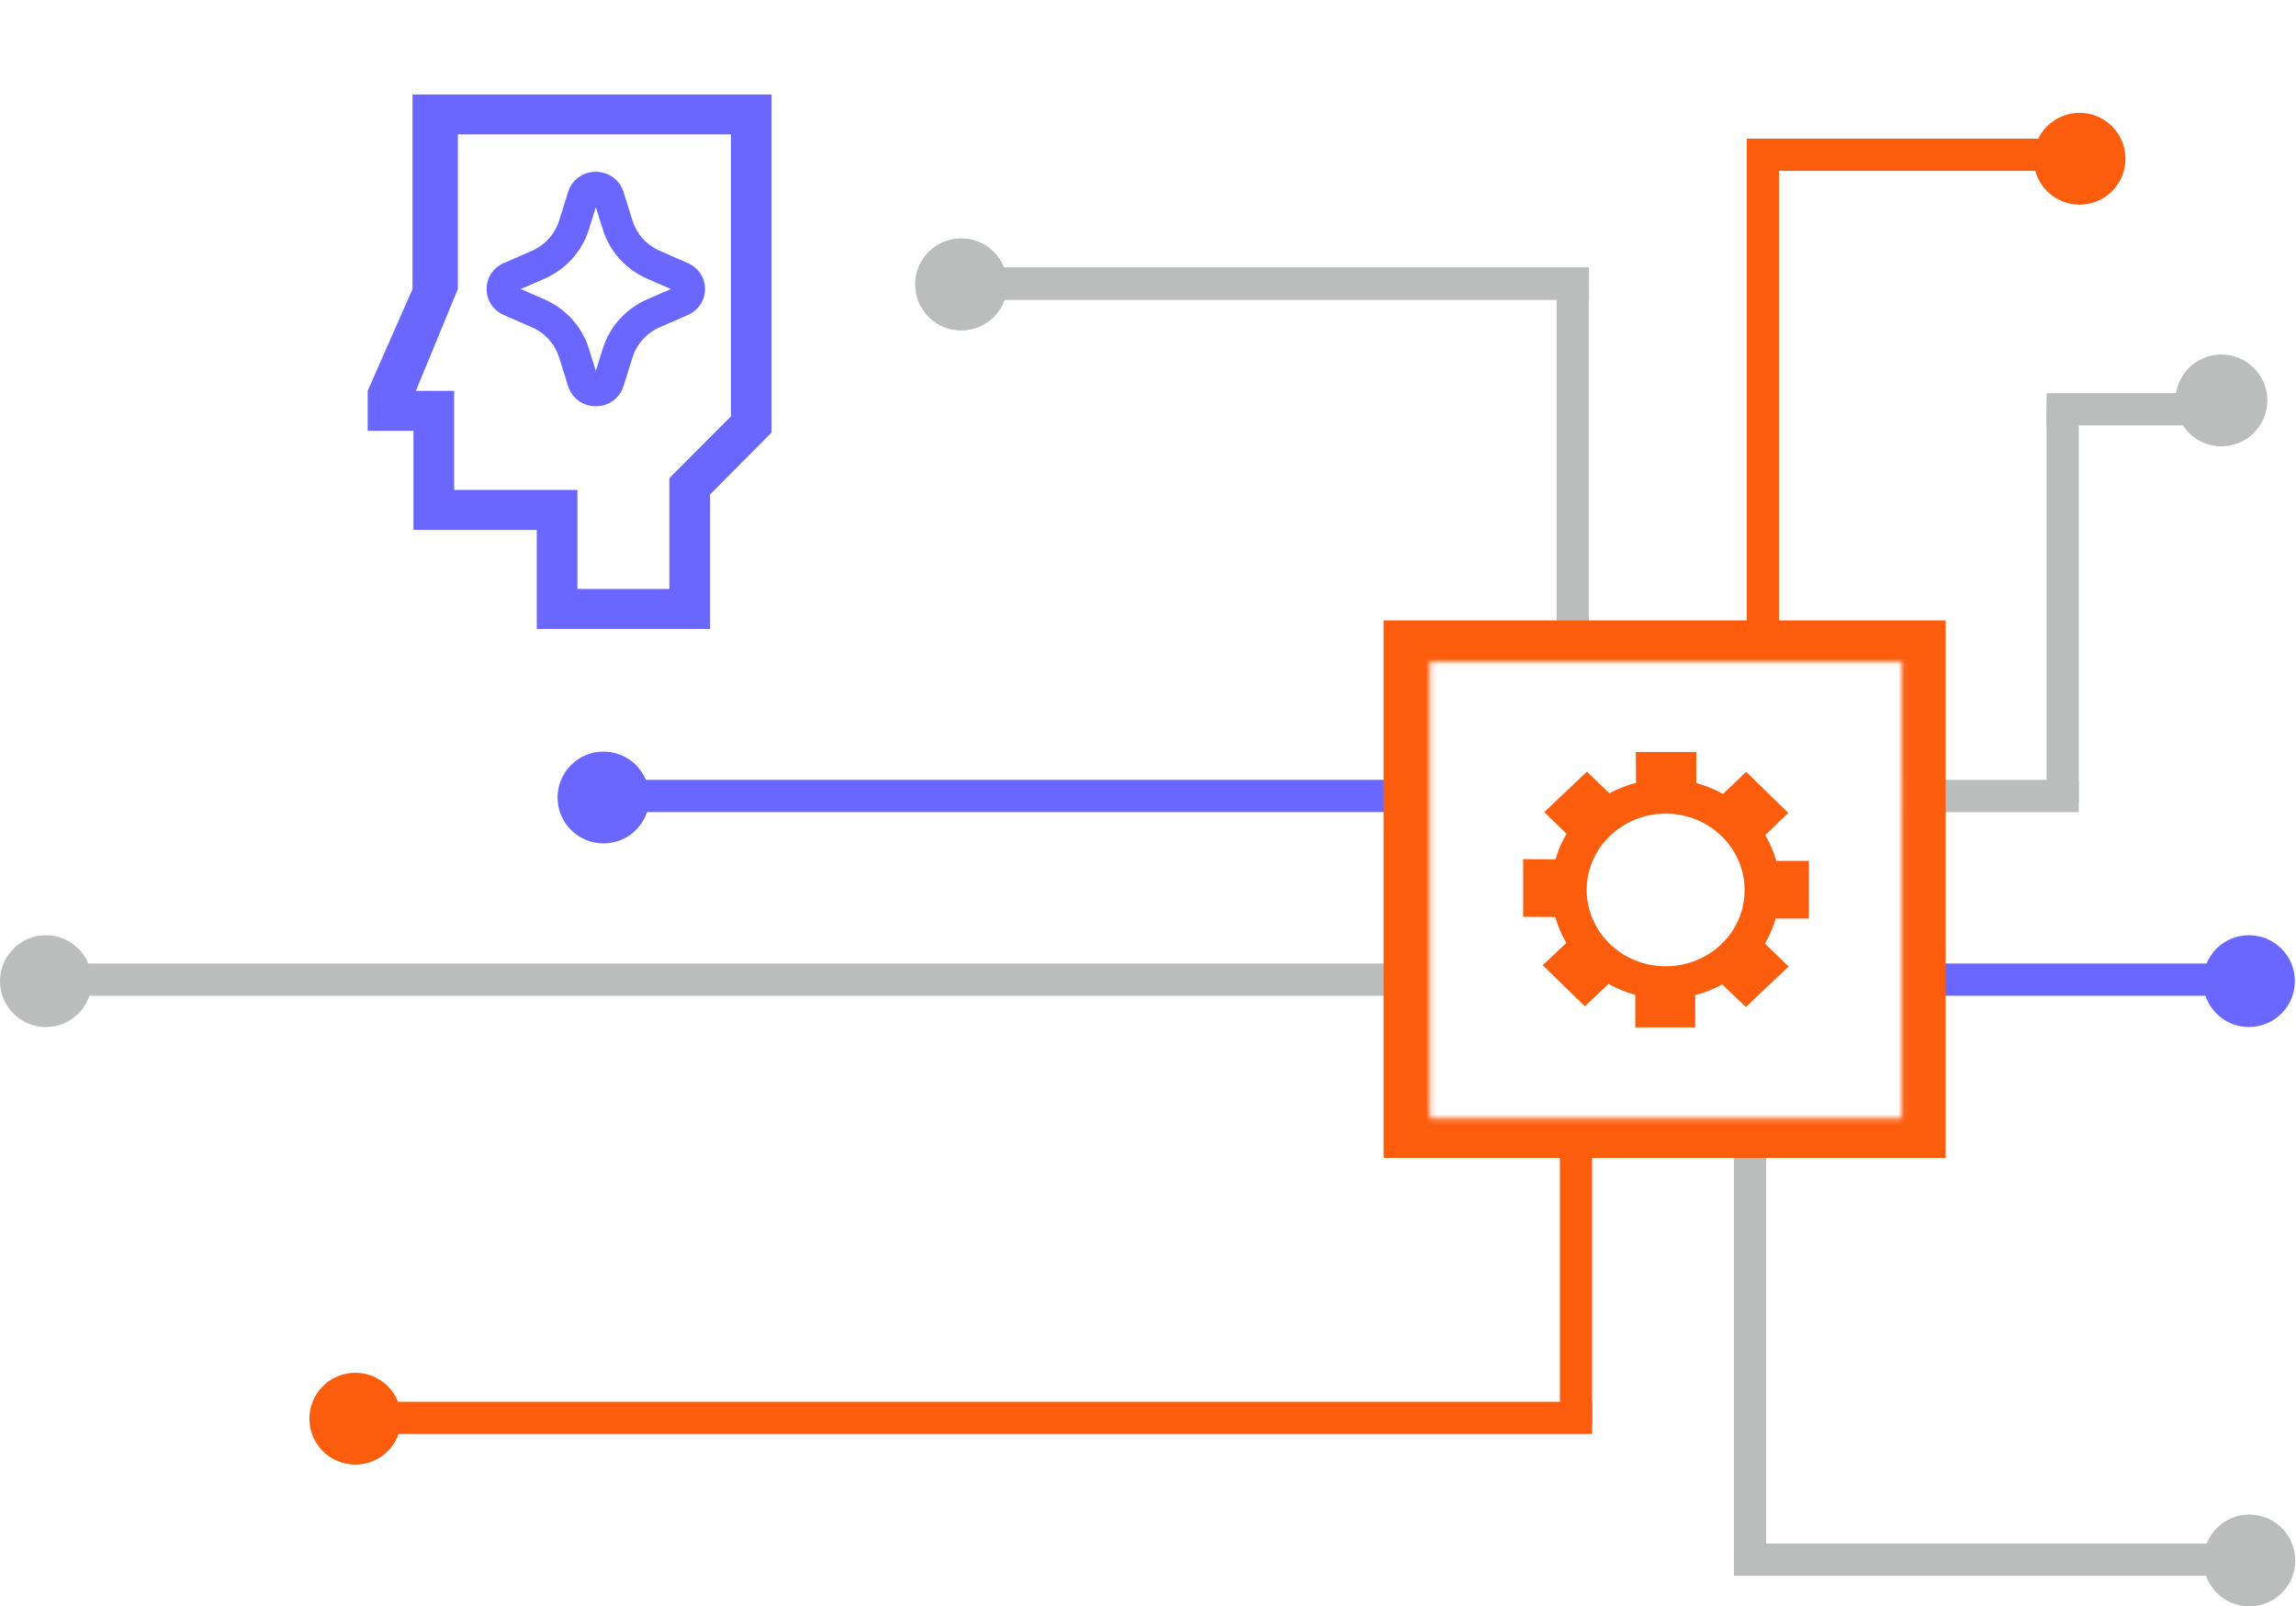 <svg xmlns="http://www.w3.org/2000/svg" width="413" height="289" viewBox="0 0 413 289" fill="none"><path d="M319.411 165.252H325.378V154.877H319.503C319.041 153.267 318.393 151.702 317.514 150.226L321.677 146.246L314.091 138.867L309.927 142.847C308.4 141.998 306.781 141.327 305.116 140.88V135.29H294.245L294.291 140.835C292.625 141.282 291.006 141.908 289.48 142.713L285.455 138.823L277.776 146.112L281.8 150.002C281.384 150.718 280.968 151.478 280.644 152.238C280.32 152.999 280.042 153.804 279.811 154.608L273.982 154.564V164.939L279.765 164.983C280.227 166.593 280.875 168.158 281.754 169.634L277.498 173.659L285.085 181.037L289.341 177.013C290.867 177.862 292.487 178.533 294.152 178.98V184.839H304.931V179.025C306.643 178.578 308.262 177.952 309.788 177.102L314.044 181.172L321.724 173.882L317.468 169.768C318.254 168.427 318.948 166.861 319.411 165.252ZM299.611 173.838C291.746 173.838 285.409 167.666 285.409 160.109C285.409 152.507 291.793 146.38 299.611 146.38C307.475 146.38 313.813 152.551 313.813 160.109C313.859 167.711 307.475 173.838 299.611 173.838Z" fill="#FC5D0D"></path><rect x="115.946" y="140.304" width="136.816" height="5.797" fill="#6967FF"></rect><rect x="172.76" y="48.127" width="113.047" height="5.797" fill="#BBBCBC"></rect><rect x="285.807" y="49.286" width="67.249" height="5.797" transform="rotate(90 285.807 49.286)" fill="#BBBCBC"></rect><rect x="373.926" y="73.635" width="70.727" height="5.797" transform="rotate(90 373.926 73.635)" fill="#BBBCBC"></rect><rect x="286.387" y="203.494" width="52.755" height="5.797" transform="rotate(90 286.387 203.494)" fill="#FC5D0D"></rect><rect x="317.692" y="203.494" width="78.843" height="5.797" transform="rotate(90 317.692 203.494)" fill="#BBBCBC"></rect><rect x="320.011" y="25.517" width="91.018" height="5.797" transform="rotate(90 320.011 25.517)" fill="#FC5D0D"></rect><rect x="67.249" y="252.192" width="219.138" height="5.797" fill="#FC5D0D"></rect><rect x="397.115" y="179.146" width="52.176" height="5.797" transform="rotate(-180 397.115 179.146)" fill="#6967FF"></rect><rect x="15.653" y="173.348" width="238.269" height="5.797" fill="#BBBCBC"></rect><rect x="373.926" y="146.101" width="30.726" height="5.797" transform="rotate(-180 373.926 146.101)" fill="#BBBCBC"></rect><rect x="402.333" y="76.533" width="34.204" height="5.797" transform="rotate(-180 402.333 76.533)" fill="#BBBCBC"></rect><rect x="368.708" y="30.735" width="54.495" height="5.797" transform="rotate(-180 368.708 30.735)" fill="#FC5D0D"></rect><rect x="397.115" y="283.497" width="85.22" height="5.797" transform="rotate(-180 397.115 283.497)" fill="#BBBCBC"></rect><circle cx="108.552" cy="143.478" r="8.259" fill="#6967FF"></circle><circle cx="63.913" cy="255.233" r="8.259" fill="#FC5D0D"></circle><circle cx="404.537" cy="176.513" r="8.259" transform="rotate(-180 404.537 176.513)" fill="#6967FF"></circle><circle cx="8.259" cy="176.514" r="8.259" fill="#BBBCBC"></circle><circle cx="399.577" cy="72.038" r="8.259" transform="rotate(-180 399.577 72.038)" fill="#BBBCBC"></circle><circle cx="374.068" cy="28.559" r="8.259" transform="rotate(-180 374.068 28.559)" fill="#FC5D0D"></circle><circle cx="404.608" cy="280.741" r="8.259" transform="rotate(-180 404.608 280.741)" fill="#BBBCBC"></circle><circle cx="172.902" cy="51.168" r="8.259" fill="#BBBCBC"></circle><rect x="172.76" y="48.127" width="113.047" height="5.797" fill="#BBBCBC"></rect><circle cx="172.902" cy="51.168" r="8.259" fill="#BBBCBC"></circle><mask id="mask0_130_716" style="mask-type:alpha" maskUnits="userSpaceOnUse" x="202" y="73" width="195" height="174"><path d="M384.759 171.844C380.446 171.844 376.435 174.073 374.278 177.709H354.22V142.517H374.278C377.638 148.14 385.06 150.03 390.826 146.831C396.643 143.583 398.599 136.409 395.289 130.834C391.93 125.211 384.508 123.321 378.741 126.52C376.886 127.538 375.381 129.041 374.278 130.834H354.22V107.324H329.949V91.182H343.689C347.049 96.805 354.471 98.696 360.237 95.497C366.054 92.249 368.01 85.075 364.7 79.5C361.341 73.877 353.919 71.987 348.152 75.186C346.297 76.204 344.792 77.707 343.689 79.5H317.864V107.324H281.408V79.5H255.483C252.123 73.877 244.701 71.987 238.935 75.186C233.118 78.434 231.162 85.608 234.472 91.182C237.831 96.805 245.253 98.696 251.02 95.497C252.875 94.479 254.38 92.976 255.483 91.182H269.223V107.324H245.002V130.786H224.944C221.584 125.163 214.163 123.272 208.396 126.472C202.629 129.671 200.623 136.894 203.933 142.468C207.242 148.043 214.714 149.982 220.481 146.782C222.336 145.764 223.841 144.262 224.944 142.468H245.002V177.661H224.944C221.584 172.038 214.163 170.147 208.396 173.346C202.579 176.594 200.623 183.768 203.933 189.343C207.242 194.917 214.714 196.856 220.481 193.657C222.336 192.639 223.841 191.136 224.944 189.343H245.002V212.805H269.223V229.043H255.483C252.123 223.42 244.701 221.53 238.935 224.729C233.118 227.977 231.162 235.151 234.472 240.726C237.831 246.349 245.253 248.239 251.02 245.04C252.875 244.022 254.38 242.519 255.483 240.726H281.358V228.995V212.756H317.814V240.726H343.639C346.999 246.349 354.421 248.239 360.187 245.04C366.004 241.792 367.96 234.618 364.65 229.043C361.29 223.42 353.869 221.53 348.102 224.729C346.247 225.747 344.742 227.25 343.639 229.043H329.899V212.805H354.17V189.343H374.228C377.588 194.966 385.009 196.856 390.776 193.657C396.593 190.409 398.549 183.235 395.239 177.661C393.083 174.074 389.071 171.844 384.759 171.844ZM342.085 201.171H257.188V119.055H342.085V201.171Z" fill="white"></path></mask><g mask="url(#mask0_130_716)"><rect x="248.877" y="111.611" width="101.103" height="96.707" fill="#FC5D0D"></rect></g><g clip-path="url(#clip0_130_716)"><path d="M123.721 47.327L118.679 45.127C116.323 44.101 114.539 42.123 113.777 39.704L112.147 34.514C111.469 32.355 109.47 30.907 107.172 30.907C104.875 30.907 102.876 32.358 102.198 34.514L100.568 39.704C99.808 42.123 98.022 44.101 95.666 45.127L90.624 47.327C88.718 48.158 87.531 49.949 87.531 52.001C87.531 54.053 88.718 55.844 90.624 56.675L95.666 58.875C98.022 59.903 99.806 61.878 100.568 64.298L102.198 69.487C102.874 71.646 104.872 73.094 107.172 73.094C109.47 73.094 111.469 71.643 112.147 69.487L113.777 64.298C114.537 61.878 116.323 59.901 118.679 58.875L123.721 56.675C125.627 55.844 126.814 54.053 126.814 52.001C126.814 49.949 125.627 48.158 123.721 47.327ZM116.415 53.861C112.585 55.531 109.679 58.746 108.445 62.682L107.178 66.72L105.911 62.682C104.677 58.749 101.771 55.534 97.941 53.861L93.678 52.001L97.941 50.141C101.771 48.471 104.677 45.256 105.911 41.322L107.178 37.282L108.445 41.322C109.682 45.256 112.585 48.473 116.415 50.141L120.678 52.001L116.415 53.861Z" fill="#6967FF"></path><path d="M134.954 16.989H74.204V52.001L66.137 70.321V77.508H74.377V95.329H96.553V113.148H127.718V88.96L138.779 77.821H138.79V16.989H134.954ZM120.402 86.025V105.961H103.865V88.142H81.691V70.321H74.805L82.356 52.001H82.364V24.176H131.473V74.91L120.402 86.025Z" fill="#6967FF"></path></g><defs><clipPath id="clip0_130_716"><rect width="72.653" height="96.158" fill="white" transform="translate(66.137 16.989)"></rect></clipPath></defs></svg>